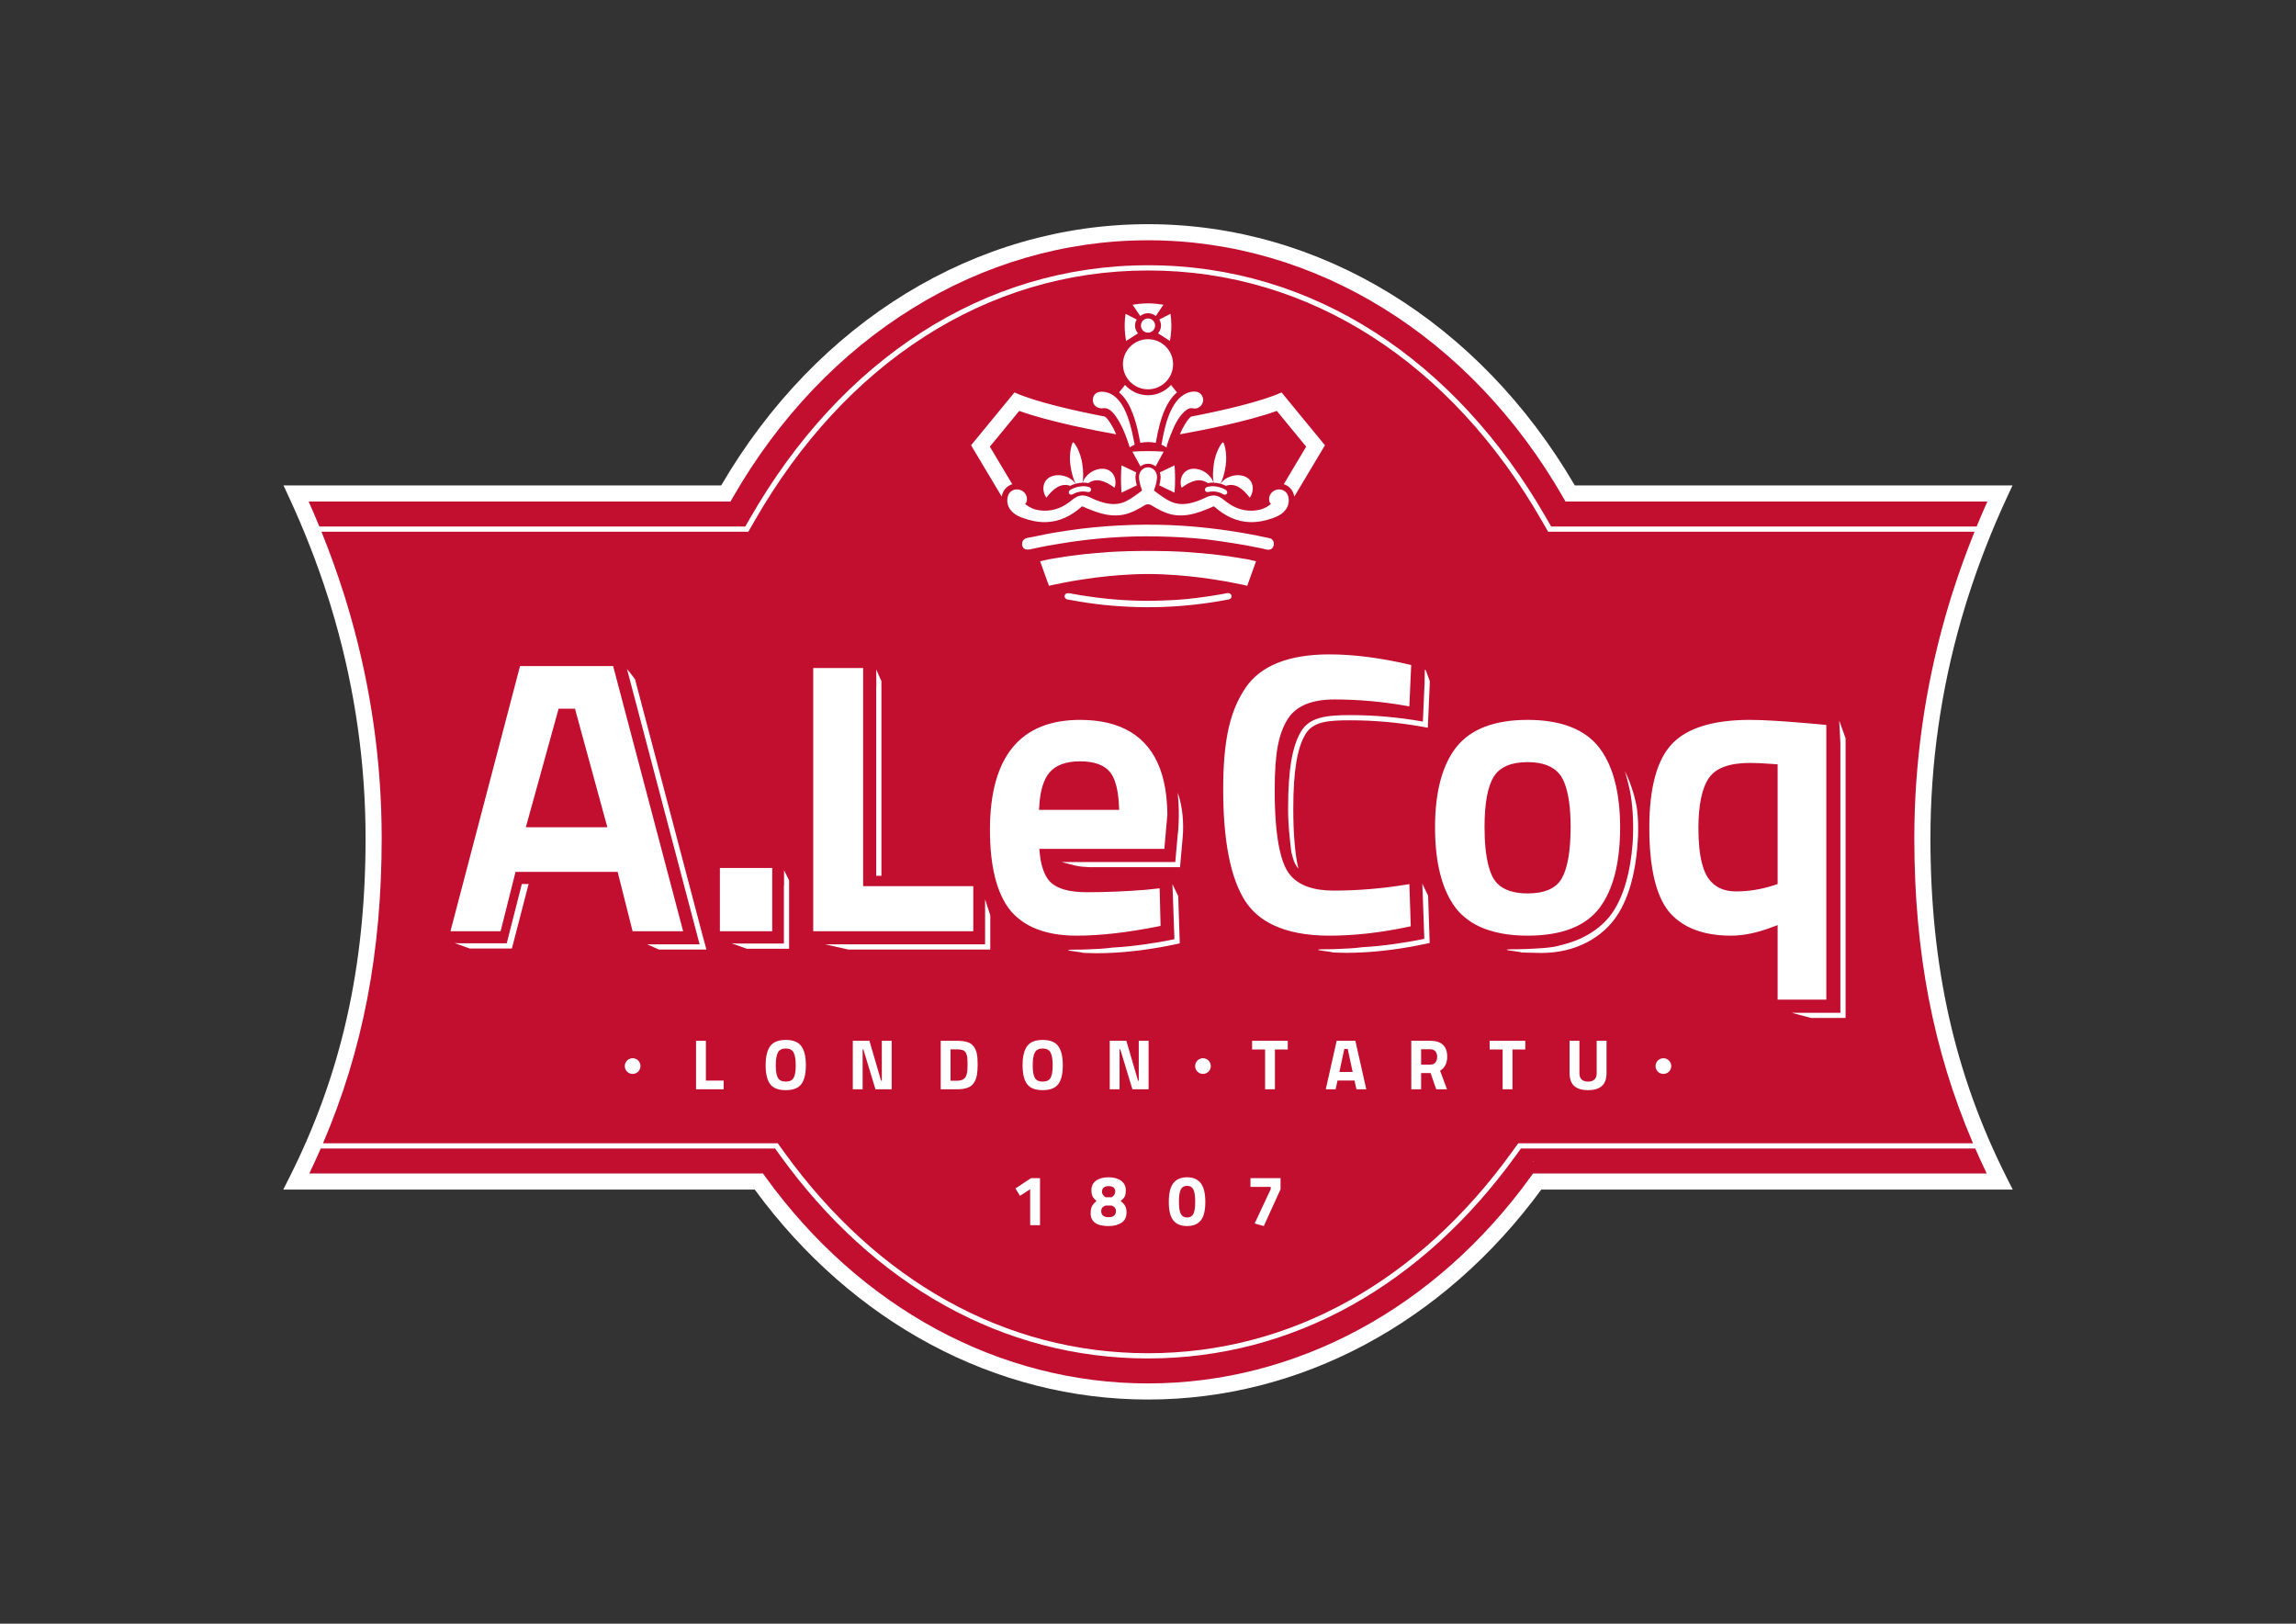 <svg xmlns="http://www.w3.org/2000/svg" xmlns:xlink="http://www.w3.org/1999/xlink" xmlns:inkscape="http://www.inkscape.org/namespaces/inkscape" version="1.1" width="841.89" height="595.276" viewBox="0 0 841.89 595.276">
<rect x="0" y="0" width="841.89" height="595.276" fill="#333333" stroke="none"/>
<defs>
<clipPath id="clip_0">
<path transform="matrix(1,0,0,-1,0,595.276)" d="M0 595.276H841.89V0H0Z"/>
</clipPath>
</defs>
<g inkscape:groupmode="layer" inkscape:label="Layer 1">
<g clip-path="url(#clip_0)">
<path transform="matrix(1,0,0,-1,735.869,431.839)" d="M0 0C-19.12 37.855-28.025 77.439-28.025 124.573-28.025 151.622-24.23 178.566-16.746 204.657L-16.742 204.669C-16.362 206.018-15.972 207.304-15.581 208.591L-15.172 209.957C-15.036 210.415-14.9 210.873-14.763 211.313-14.669 211.608-14.575 211.894-14.481 212.18L-14.284 212.785C-10.338 225.192-5.492 237.604 .119 249.677L2.07 253.874-158.419 253.872C-193.496 313.885-251.882 349.653-314.924 349.653-377.966 349.653-436.352 313.885-471.429 253.872L-631.918 253.874-629.967 249.677C-624.357 237.61-619.511 225.198-615.56 212.772L-615.37 212.191C-615.275 211.901-615.18 211.612-615.088 211.322-614.945 210.864-614.807 210.396-614.668 209.93L-614.283 208.645C-613.887 207.34-613.491 206.038-613.103 204.657-605.617 178.564-601.822 151.62-601.822 124.573-601.822 77.439-610.728 37.855-629.847 0L-632.011-4.284H-459.122C-423.222-53.22-370.747-81.253-314.923-81.253-259.101-81.253-206.625-53.22-170.727-4.284H2.163Z" fill="#ffffff"/>
<path transform="matrix(1,0,0,-1,561.248,431.44)" d="M0 0 .884 1.224H167.232C165.763 4.261 164.381 7.317 163.039 10.381H-.313-3.568L-5.476 7.742C-39.62-39.495-87.043-66.586-140.301-66.587H-140.303-140.305C-193.563-66.586-240.986-39.495-275.131 7.742L-277.038 10.381H-280.294-443.644C-444.986 7.317-446.368 4.261-447.837 1.224H-281.489L-280.605 0C-245.81-48.138-194.672-75.745-140.303-75.745-85.935-75.745-34.796-48.138 0 0M12.792 247.568 11.94 249.05C-21.972 308.098-78.885 343.35-140.302 343.35-201.72 343.35-258.633 308.098-292.546 249.05L-293.397 247.568-448.076 247.57C-446.717 244.535-445.411 241.479-444.15 238.411L-291.651 238.41H-287.963L-286.126 241.608C-252.855 299.538-200.558 334.138-140.435 334.189V334.193H-140.021V334.19C-79.891 334.146-27.586 299.544 5.689 241.608L7.525 238.41H11.213L163.545 238.411C164.806 241.479 166.112 244.534 167.471 247.57ZM152.197 205.88C144.562 179.261 140.691 151.773 140.691 124.175 140.691 82.392 147.591 46.402 162.216 12.29H-4.543L-7.028 8.861C-40.805-37.87-87.663-64.675-140.303-64.676-192.944-64.675-239.802-37.87-273.579 8.861L-276.064 12.29H-442.821C-428.196 46.402-421.296 82.392-421.296 124.175-421.296 151.772-425.168 179.265-432.801 205.874-433.197 207.28-433.604 208.62-434.011 209.962L-434.386 211.21C-434.532 211.705-434.679 212.199-434.833 212.693-434.935 213.013-435.036 213.323-435.138 213.633L-435.315 214.176C-437.69 221.643-440.39 229.108-443.374 236.501L-286.858 236.499-284.465 240.657C-251.524 298.018-199.808 332.266-140.332 332.278H-140.106C-80.629 332.266-28.914 298.018 4.027 240.657L6.42 236.499 162.769 236.501C159.785 229.108 157.085 221.647 154.714 214.189L154.529 213.625C154.429 213.317 154.327 213.01 154.225 212.684 154.076 212.208 153.932 211.722 153.788 211.237L153.389 209.906C152.988 208.585 152.588 207.265 152.197 205.88" fill="#c20f30"/>
<path transform="matrix(1,0,0,-1,562.114,425.736)" d="M0 0C-.03-.044-.064-.085-.094-.128-.048-.151 .013-.165 .088-.172 .09-.038 .131 .189 0 0" fill="#ffffff"/>
<path transform="matrix(1,0,0,-1,185.806,345.836)" d="M0 0H-17.229L-19.125 .103-13.576-1.896H1.896L8.015 21.733H5.533ZM71.909 2.531 71.906 2.537 47.036 96.843 45.069 99.387 44.102 100.547 70.73-.376H54.187L53.455-.362H51.493L55.82-2.278H73.223L71.908 2.53ZM246.027 39.717V39.716L245.141 29.81H203.461C203.482 29.802 203.494 29.798 203.516 29.791 204.325 29.573 205.133 29.359 205.943 29.148 207.573 28.725 209.228 28.254 210.913 28.105 211.844 28.023 212.775 27.963 213.705 27.907H246.88L247.838 38.643V38.644C248.732 48.649 246.027 55.175 246.027 55.175 246.96 46.498 246.028 39.725 246.027 39.717M246.328 13.978 246.219 17.323 244.094 21.696 244.139 20.287C244.148 20.288 244.141 20.29 244.152 20.292L244.154 20.231 244.141 20.236 244.143 20.176C244.155 20.178 244.148 20.179 244.156 20.181L244.489 10.966 244.605 7.755 244.83 1.514C241.183 .736 237.613 .145 234.087-.355 230.054-.926 226.095-1.348 222.255-1.553 219.029-2.009 215.035-2.136 212.605-2.239 210.414-2.394 205.951-2.179 205.866-2.528 205.81-2.761 210.802-3.224 211.21-3.473 211.558-3.497 211.906-3.52 212.261-3.538 213.292-3.566 214.879-3.605 216.215-3.635 218.498-3.631 220.821-3.558 223.183-3.417 230.236-2.995 237.624-1.971 245.238-.346L246.784-.018 246.449 10.273ZM337.959 14.123 337.851 17.468 335.725 21.841 335.771 20.431C335.779 20.433 335.772 20.434 335.784 20.436L335.785 20.375C335.78 20.377 335.778 20.378 335.772 20.38L335.774 20.32C335.786 20.322 335.779 20.324 335.787 20.325L336.12 11.11 336.236 7.9 336.461 1.658C332.814 .88 329.245 .29 325.718-.21 321.686-.782 317.726-1.204 313.886-1.408 310.66-1.865 306.666-1.991 304.236-2.094 302.045-2.249 297.582-2.034 297.497-2.383 297.441-2.616 302.433-3.079 302.841-3.329 303.19-3.352 303.537-3.376 303.892-3.394 304.923-3.421 306.51-3.46 307.846-3.49 310.129-3.486 312.453-3.414 314.814-3.272 321.867-2.85 329.255-1.826 336.87-.201L338.416 .127 338.08 10.417ZM413.423 54.004C413.331 54.349 413.216 54.719 413.111 55.076L413.101 55.161 413.042 55.313C412.32 57.75 411.348 60.426 409.987 63.139 409.987 63.139 411.023 59.864 411.927 55.581 412.658 51.615 413.387 45.154 412.85 36.644 412.021 25.99 409.589 17.555 405.664 11.579 402.083 6.129 395.615 1.66 387.699-.368 387.496-.424 387.292-.478 387.086-.531 386.914-.572 386.731-.581 386.565-.642 383.507-1.769 376.882-1.948 373.433-2.094 371.243-2.249 366.779-2.034 366.694-2.383 366.636-2.628 372.149-3.126 372.075-3.365 372.759-3.39 378.672-3.535 379.378-3.536 392.074-3.538 401.89 2.2 407.18 10.252 411.642 17.044 414.195 26.713 414.814 39.022 415.063 45.219 414.472 49.207 414.247 50.451 414.036 51.518 413.772 52.706 413.423 54.004M386.825 23.74C384.748 20.126 380.539 18.292 374.322 18.292 369.431 18.292 365.754 19.459 363.392 21.761 362.729 22.406 362.214 23.055 361.818 23.744 361.091 25.006 360.488 26.563 359.978 28.505 359.023 32.139 358.54 36.902 358.54 42.656 358.54 51.408 359.709 57.659 362.015 61.236 364.237 64.683 368.377 66.43 374.322 66.43 379.794 66.43 383.752 64.923 386.089 61.951 386.346 61.637 386.498 61.444 386.634 61.234 387.041 60.599 387.418 59.843 387.819 58.85 389.337 55.102 390.107 49.654 390.107 42.656 390.107 33.886 389.003 27.522 386.825 23.74M408.255 42.508C408.255 45.602 408.094 48.615 407.774 51.468 407.267 55.977 406.341 60.051 405.024 63.574 403.814 66.809 402.27 69.624 400.432 71.943 395.19 78.56 386.405 81.916 374.322 81.916 362.238 81.916 353.454 78.56 348.214 71.943 343.023 65.391 340.39 55.487 340.39 42.508 340.39 29.532 342.943 19.585 347.978 12.945 348.844 11.798 349.943 10.674 351.334 9.505 352.886 8.204 354.677 7.076 356.658 6.153 361.432 3.931 367.376 2.805 374.322 2.805 386.704 2.805 395.57 6.216 400.668 12.943 405.702 19.587 408.255 29.534 408.255 42.508M488.586 81.694 489.019 73.43V-25.462H473.069 471.166L478.24-27.365H490.922V75.167ZM464.47 21.215C459.917 19.762 455.333 19.03 450.82 19.03 446.844 19.03 443.835 20.193 441.622 22.588 441.139 23.112 440.76 23.588 440.429 24.09 439.591 25.35 438.889 27.018 438.344 29.044 437.426 32.45 436.96 36.879 436.96 42.212 436.96 50.758 438.272 56.975 440.862 60.69 443.376 64.302 448.421 66.134 455.852 66.134 457.94 66.134 460.765 66.004 464.247 65.749L466.01 65.621V21.734ZM466.01-20.653H483.864V80.059L478.126 80.581C468.177 81.466 460.683 81.916 455.852 81.916 442.429 81.916 432.814 78.954 427.279 73.115 421.758 67.29 418.958 56.968 418.958 42.435 418.958 27.93 421.342 17.601 426.045 11.739 426.844 10.743 427.835 9.76 429.072 8.736 430.559 7.509 432.255 6.46 434.111 5.618 438.225 3.75 443.2 2.805 448.897 2.805 453.33 2.805 458.225 3.789 463.444 5.731L466.01 6.684ZM330.98 21.706 329.928 21.535C320.957 20.071 311.947 19.327 303.151 19.327 295.85 19.327 290.547 21.208 287.386 24.915 286.864 25.526 286.429 26.137 286.057 26.78 285.022 28.56 284.145 31.021 283.454 34.083 282.22 39.555 281.596 46.943 281.596 56.048 281.596 70.354 283.146 76.835 286.201 81.946 289.159 86.894 294.962 89.404 303.448 89.404 312.22 89.404 321.126 88.613 329.917 87.05L330.971 86.864 331.642 102.027 330.885 102.203C320.299 104.674 310.47 105.927 301.672 105.927 286.713 105.927 276.347 101.779 270.856 93.598 265.449 85.539 262.708 75.261 262.708 56.418 262.708 37.576 265.421 23.815 270.774 15.516 271.986 13.636 273.493 11.921 275.258 10.416 276.93 8.989 278.859 7.747 280.99 6.727 286.422 4.124 293.378 2.805 301.672 2.805 310.762 2.805 320.536 3.906 330.722 6.081L331.487 6.244ZM290.27 27.398C289.033 32.758 288.409 40.104 288.409 49.361 288.409 63.498 289.912 71.719 292.876 76.673 295.652 81.315 301.182 81.766 309.308 81.766 318.024 81.766 326.875 80.979 335.61 79.428L337.734 79.052 338.486 96.086 336.962 100.191C336.424 100.317 337.168 100.153 336.634 100.272L336.544 94.594C336.96 94.5 336.098 94.689 336.516 94.592L335.927 81.304C327.088 82.873 318.132 83.668 309.308 83.668 300.465 83.668 294.387 82.907 291.244 77.65 288.1 72.396 286.506 63.846 286.506 49.361 286.506 43.306 287.144 38.045 287.68 33.576 287.986 32.221 288.316 31.101 288.651 30.108 288.907 29.509 289.146 29.039 289.35 28.687 289.605 28.248 289.906 27.827 290.27 27.398M195.314 50.959C195.688 56.169 196.894 60.045 198.897 62.481 201.216 65.298 205.031 66.725 210.232 66.725 215.425 66.725 219.136 65.376 221.262 62.717 221.364 62.589 221.46 62.448 221.555 62.308 222.131 61.48 222.613 60.504 223.021 59.361 223.813 57.133 224.298 54.292 224.467 50.918L224.566 48.92H195.168ZM239.405 20.169 234.326 19.625C226.95 19.032 219.706 18.735 212.748 18.735 206.417 18.735 201.954 19.95 199.482 22.345 199.319 22.486 199.2 22.596 199.096 22.709 198.007 23.924 197.135 25.552 196.498 27.553 196.002 29.112 195.677 30.742 195.504 32.533L195.303 34.618H241.125L242.248 47.265C242.24 49.236 242.118 51.423 241.863 53.779 241.447 57.622 240.644 61.125 239.483 64.191 235.025 75.953 225.184 81.916 210.232 81.916 188.304 81.916 177.186 68.358 177.186 41.619 177.186 28.243 179.669 18.341 184.565 12.186 185.362 11.185 186.358 10.189 187.614 9.139 189.145 7.857 190.903 6.757 192.839 5.865 197.256 3.834 202.662 2.805 208.901 2.805 217.594 2.805 227.711 3.957 238.976 6.227L239.747 6.382ZM130.679 100.936H112.381V4.432H171.073V20.955H130.679ZM137.388 96.128 135.485 100.388 135.529 94.225H135.485V24.761H137.388ZM175.405 14.244H175.403V-.376H118.614V-.362H116.712L125.28-2.278H177.306V10.263L175.405 16.147ZM97.347 27.613H78.162V4.432H97.347ZM101.685 21.199H101.629V-.078H84.344L82.442 .025 88.009-1.981H103.532V23.102L101.685 26.812ZM7.007 42.558 19.022 86.016H25.022L36.896 42.558ZM4.883 101.651-20.633 4.432H-2.252L3.224 26.182H40.677L46.151 4.432H64.682L39.014 101.651ZM211.125 168.889C211.463 170.463 211.465 172.975 211.052 175.762 210.378 180.312 208.12 183.748 207.657 183.679 207.307 183.627 206.03 179.668 206.704 175.118 207.119 172.317 207.854 169.902 208.639 168.497 209.415 168.709 210.267 168.851 211.125 168.889M259.278 175.762C258.865 172.975 258.867 170.463 259.205 168.889 260.063 168.851 260.915 168.709 261.692 168.497 262.476 169.902 263.211 172.317 263.626 175.118 264.3 179.668 263.023 183.627 262.673 183.679 262.21 183.748 259.952 180.312 259.278 175.762M272.447 163.384C273.082 164.254 273.476 165.318 273.542 166.467 273.725 169.683 271.278 171.646 268.075 171.637 267.272 171.635 266.474 171.506 265.718 171.275 264.039 170.76 262.577 169.738 261.744 168.482 262.433 168.309 263.105 168.068 263.711 167.726 266.965 168.86 269.843 166.88 272.447 163.384M202.255 171.637C199.052 171.646 196.605 169.683 196.788 166.467 196.854 165.318 197.248 164.254 197.883 163.384 200.487 166.88 203.365 168.86 206.619 167.726 207.225 168.068 207.897 168.309 208.586 168.482 207.753 169.738 206.291 170.76 204.612 171.275 203.856 171.506 203.058 171.635 202.255 171.637M218.788 196.16C219.05 196.194 219.291 196.222 219.556 196.185 221.541 195.913 223.066 193.672 224.033 192.145 225.185 190.328 226.083 188.353 226.865 186.353 227.34 185.138 227.781 183.908 228.177 182.666 228.267 182.384 228.351 182.101 228.436 181.818 228.973 182.202 229.58 182.539 230.249 182.821 230.132 183.385 229.998 183.946 229.904 184.482 229.737 185.428 229.544 186.368 229.33 187.304 228.869 189.323 228.316 191.327 227.588 193.266 226.386 196.464 224.593 199.886 221.399 201.471 219.143 202.589 215.258 202.868 214.929 199.486 214.704 197.187 216.728 195.89 218.788 196.16M240.806 186.623C240.584 185.601 240.395 184.573 240.215 183.543 240.183 183.364 240.12 183.107 240.051 182.816 240.74 182.524 241.363 182.176 241.91 181.777 242.049 182.291 242.15 182.787 242.244 183.076 242.603 184.179 243.001 185.272 243.424 186.353 244.606 189.376 246.063 192.723 248.514 194.955 249.122 195.509 249.865 196.055 250.701 196.181 251.173 196.252 251.573 196.107 252.044 196.073 254.434 195.9 256.122 198.503 255.023 200.622 253.712 203.149 250.334 202.351 248.352 201.178 246.867 200.3 245.696 198.985 244.774 197.542 242.686 194.276 241.623 190.374 240.806 186.623M231.447 187.788C231.677 186.785 231.877 185.8 232.043 184.859 232.099 184.537 232.172 184.207 232.245 183.872 232.274 183.742 232.303 183.605 232.331 183.47 233.219 183.661 234.16 183.775 235.144 183.775 236.135 183.775 237.081 183.659 237.974 183.466 237.977 183.479 237.98 183.493 237.983 183.505 238.021 183.669 238.057 183.811 238.077 183.918 238.241 184.861 238.443 185.974 238.684 187.084 239.495 190.807 240.635 195.1 242.945 198.712 243.78 200.018 244.728 201.096 245.762 201.967L243.575 204.707C241.494 202.397 238.491 200.933 235.144 200.933 231.798 200.933 228.795 202.396 226.714 204.706L224.542 201.983C227.221 199.742 228.698 196.486 229.62 194.03 230.308 192.2 230.906 190.158 231.447 187.788M256.123 172.69C255.463 173.125 254.734 173.474 253.964 173.702 250.893 174.612 247.992 173.417 247.262 170.279 247.002 169.159 247.081 168.027 247.445 167.014 250.928 169.635 254.247 170.725 257.05 168.721 257.728 168.878 258.44 168.92 259.15 168.893 258.704 170.332 257.589 171.724 256.123 172.69M222.885 167.014C223.249 168.027 223.328 169.159 223.068 170.279 222.338 173.417 219.437 174.612 216.366 173.702 215.597 173.474 214.867 173.125 214.207 172.69 212.741 171.724 211.626 170.332 211.18 168.893 211.89 168.92 212.602 168.878 213.28 168.721 216.083 170.725 219.403 169.635 222.885 167.014M239.285 167.884 244.88 165.221C245.138 168.549 245.137 171.884 244.88 175.225L239.471 172.651C239.871 171.528 239.785 170.484 239.655 169.736 239.589 169.102 239.451 168.487 239.285 167.884M225.427 175.225C225.169 171.884 225.168 168.549 225.427 165.221L231.021 167.884C230.854 168.487 230.717 169.102 230.651 169.737 230.521 170.484 230.436 171.529 230.835 172.651ZM235.181 175.806C236.176 175.837 237.14 175.489 237.933 174.846L240.887 180.26C237.057 180.518 233.234 180.519 229.419 180.26L232.376 174.842C233.174 175.484 234.151 175.83 235.181 175.806M262.727 166.719C261.001 167.478 258.435 167.952 256.612 167.21 256.063 166.986 255.857 166.276 256.201 165.794 256.505 165.366 256.922 165.401 257.373 165.481 257.605 165.523 257.833 165.569 258.068 165.598 258.532 165.654 258.997 165.67 259.464 165.639 260.287 165.584 261.098 165.392 261.858 165.073 262.396 164.847 263.054 164.285 263.644 164.541 264.587 164.95 264.182 165.954 263.498 166.336 263.248 166.476 262.99 166.604 262.727 166.719M206.645 164.541C207.235 164.285 207.892 164.847 208.43 165.073 209.191 165.392 210.002 165.584 210.825 165.639 211.292 165.67 211.757 165.654 212.22 165.598 212.455 165.569 212.684 165.523 212.916 165.481 213.366 165.401 213.784 165.366 214.088 165.794 214.432 166.276 214.226 166.986 213.677 167.21 211.854 167.952 209.287 167.478 207.562 166.719 207.299 166.604 207.04 166.476 206.79 166.336 206.107 165.954 205.702 164.95 206.645 164.541M279.735 163.992C279.513 163.353 279.481 162.656 279.652 162.001 279.676 161.91 279.75 161.663 279.879 161.481 280.017 161.286 280.21 161.155 280.194 161.081 280.179 161.011 279.138 160.25 278.789 160.057 278.017 159.63 277.156 159.23 276.298 159.01 274.441 158.533 272.39 158.492 270.507 158.818 268.616 159.144 266.834 159.892 265.216 160.915 264.748 161.211 264.297 161.532 263.856 161.867 263.706 161.981 263.563 162.104 263.417 162.222 262.702 162.79 262.067 163.25 261.463 163.581 260.053 164.353 258.679 164.384 256.882 163.688 256.394 163.499 255.881 163.267 255.319 162.969 252.054 161.537 248.435 160.45 245.042 161.381 243.544 161.792 242.187 162.566 240.893 163.422 239.79 164.152 238.731 164.943 237.669 165.729 237.428 165.907 237.353 165.977 237.354 166.107 237.751 167.332 238.23 168.624 238.355 169.906 238.526 170.864 238.514 171.82 237.991 172.756 237.331 173.939 236.232 174.518 235.144 174.495 234.057 174.518 232.958 173.939 232.297 172.756 231.774 171.82 231.763 170.864 231.933 169.906 232.058 168.624 232.537 167.332 232.934 166.107 232.936 165.977 232.861 165.907 232.619 165.729 231.557 164.943 230.498 164.152 229.396 163.422 228.102 162.566 226.744 161.792 225.247 161.381 221.853 160.45 218.235 161.537 214.969 162.969 214.408 163.267 213.895 163.499 213.407 163.688 211.609 164.384 210.235 164.353 208.826 163.581 208.222 163.25 207.587 162.79 206.872 162.222 206.725 162.104 206.583 161.981 206.433 161.867 205.992 161.532 205.541 161.211 205.072 160.915 203.454 159.892 201.673 159.144 199.782 158.818 197.899 158.492 195.847 158.533 193.991 159.01 193.132 159.23 192.271 159.63 191.5 160.057 191.151 160.25 190.11 161.011 190.094 161.081 190.078 161.155 190.271 161.286 190.41 161.481 190.539 161.663 190.612 161.91 190.636 162.001 190.808 162.656 190.775 163.353 190.554 163.992 189.684 166.499 186.259 167.278 184.474 165.259 183.737 164.426 183.516 163.274 183.538 162.197 183.569 160.661 184.27 159.252 185.352 158.185 186.454 157.1 187.908 156.418 189.352 155.899 191.979 154.953 194.803 154.365 197.603 154.415 202.535 154.501 207.008 156.7 210.641 159.945 211.075 160.332 211.139 160.187 211.677 159.944 212.157 159.727 212.64 159.516 213.126 159.312 214.005 158.944 214.893 158.597 215.794 158.285 217.298 157.764 218.84 157.33 220.414 157.081 222.283 156.785 224.205 156.772 226.059 157.13 228.982 157.694 231.633 159.201 234.17 160.753L234.171 160.752C234.82 161.027 235.469 161.027 236.118 160.752 238.656 159.201 241.307 157.694 244.23 157.13 246.084 156.772 248.006 156.785 249.874 157.081 251.448 157.33 252.991 157.764 254.495 158.285 255.396 158.597 256.284 158.944 257.163 159.312 257.649 159.516 258.132 159.727 258.612 159.944 259.149 160.187 259.214 160.332 259.647 159.945 263.28 156.7 267.753 154.501 272.685 154.415 275.486 154.365 278.31 154.953 280.936 155.899 282.38 156.418 283.834 157.1 284.936 158.185 286.019 159.252 286.72 160.661 286.751 162.197 286.773 163.274 286.552 164.426 285.815 165.259 284.029 167.278 280.604 166.499 279.735 163.992M232.546 226.485C232.546 225.05 233.709 223.886 235.144 223.886 236.579 223.886 237.743 225.05 237.743 226.485 237.743 227.92 236.579 229.083 235.144 229.083 233.709 229.083 232.546 227.92 232.546 226.485M239.909 226.485C239.909 225.398 239.49 224.415 238.819 223.635L243.175 220.839C243.438 222.322 243.705 224.385 243.705 226.486 243.705 227.996 243.562 229.503 243.386 230.783L239.283 228.691C239.676 228.039 239.909 227.291 239.909 226.485M231.471 223.634C230.799 224.414 230.38 225.398 230.38 226.485 230.38 227.291 230.612 228.039 231.005 228.691L226.902 230.783C226.725 229.507 226.584 228.007 226.584 226.483 226.584 224.399 226.854 222.314 227.113 220.836ZM235.144 231.013C236.231 231.013 237.214 230.614 237.994 229.977L240.79 234.117C239.307 234.367 237.244 234.62 235.143 234.62 233.058 234.62 230.973 234.364 229.496 234.117L232.293 229.976C233.074 230.614 234.058 231.013 235.144 231.013M251.013 193.124C250.726 192.987 250.062 192.471 248.823 190.517 248.12 189.41 247.47 188.14 246.814 186.607 254.108 187.905 271.276 191.194 282.369 195.189L293.14 182.083 284.925 168.321C285.883 168.024 286.753 167.476 287.441 166.698 288.133 165.915 288.586 164.923 288.792 163.784L300.024 182.599 284.11 201.962C276.775 198.643 262.847 195.394 251.013 193.124M177.148 182.083 187.92 195.189C199.013 191.194 216.181 187.905 223.474 186.607 222.819 188.14 222.168 189.41 221.466 190.517 220.227 192.471 219.563 192.987 219.276 193.124 207.442 195.394 193.513 198.643 186.178 201.962L170.265 182.599 181.496 163.784C181.703 164.923 182.155 165.915 182.847 166.698 183.536 167.476 184.406 168.024 185.363 168.321ZM235.144 203.105C240.219 203.105 244.332 207.218 244.332 212.293 244.332 217.367 240.219 221.481 235.144 221.481 230.07 221.481 225.956 217.367 225.956 212.293 225.956 207.218 230.07 203.105 235.144 203.105M271.762 140.75C271.258 140.845 270.75 140.926 270.245 141.011 269.776 141.091 269.304 141.156 268.835 141.236 268.163 141.35 267.493 141.469 266.818 141.565 266.674 141.586 266.529 141.604 266.385 141.625 265.72 141.729 265.061 141.854 264.393 141.942 263.318 142.084 262.234 142.209 261.156 142.347 260.996 142.367 260.838 142.393 260.677 142.413 260.576 142.425 260.473 142.433 260.372 142.445 259.734 142.523 259.102 142.616 258.46 142.684 257.808 142.752 257.143 142.788 256.487 142.852 255.895 142.91 255.311 142.985 254.715 143.038 253.651 143.133 252.584 143.197 251.519 143.276 250.813 143.328 250.113 143.412 249.408 143.456 247.167 143.595 244.923 143.691 242.677 143.758 242.588 143.761 242.499 143.767 242.409 143.77 240.737 143.819 239.065 143.839 237.393 143.849 237.29 143.849 237.187 143.854 237.084 143.854 236.446 143.855 235.808 143.852 235.17 143.852 234.532 143.852 233.894 143.855 233.256 143.854 233.153 143.854 233.051 143.849 232.948 143.849 231.276 143.839 229.604 143.819 227.932 143.77 227.842 143.767 227.753 143.761 227.663 143.758 225.418 143.691 223.174 143.595 220.932 143.456 220.227 143.412 219.528 143.328 218.822 143.276 217.757 143.197 216.69 143.133 215.625 143.038 215.03 142.985 214.446 142.91 213.854 142.852 213.198 142.788 212.533 142.752 211.881 142.684 211.238 142.616 210.607 142.523 209.969 142.445 209.868 142.433 209.764 142.425 209.663 142.413 209.503 142.393 209.345 142.367 209.185 142.347 208.106 142.209 207.023 142.084 205.948 141.942 205.28 141.854 204.621 141.729 203.956 141.625 203.812 141.604 203.667 141.586 203.523 141.565 202.848 141.469 202.178 141.35 201.506 141.236 201.037 141.156 200.565 141.091 200.096 141.011 199.59 140.926 199.083 140.845 198.579 140.75 198.376 140.712 197.164 140.443 195.587 140.066L198.812 131.084C199.247 131.181 199.556 131.251 199.741 131.293 200.16 131.393 200.588 131.468 201.007 131.56 202.012 131.784 203.025 131.965 204.033 132.173 206.029 132.584 208.044 132.921 210.063 133.236 212.036 133.544 214.015 133.845 216.014 134.096 218.88 134.455 221.79 134.761 224.691 134.974 228.175 135.231 231.677 135.392 235.17 135.398 238.663 135.392 242.166 135.231 245.65 134.974 248.551 134.761 251.461 134.455 254.327 134.096 256.326 133.845 258.305 133.544 260.278 133.236 262.297 132.921 264.312 132.584 266.308 132.173 267.315 131.965 268.329 131.784 269.334 131.56 269.754 131.467 270.182 131.393 270.601 131.293 270.786 131.25 271.095 131.181 271.529 131.084L274.753 140.066C273.177 140.443 271.965 140.712 271.762 140.75M264.548 128.404C264.02 128.435 263.423 128.228 262.91 128.133 262.418 128.042 261.923 127.964 261.43 127.877 260.446 127.705 259.462 127.542 258.474 127.389 256.49 127.08 254.498 126.841 252.507 126.575 248.551 126.047 244.513 125.816 240.517 125.674 236.542 125.532 232.559 125.539 228.586 125.713 224.593 125.889 220.611 126.234 216.654 126.723 214.655 126.97 212.675 127.285 210.685 127.574 209.693 127.718 208.715 127.923 207.728 128.086 206.698 128.256 205.104 128.84 204.612 127.617 204.387 127.06 204.69 126.422 205.304 126.165 205.772 125.969 206.374 125.937 206.879 125.844 207.901 125.655 208.928 125.489 209.95 125.302 211.96 124.934 214.006 124.681 216.037 124.414 220.068 123.885 224.147 123.571 228.217 123.386 232.273 123.201 236.338 123.168 240.397 123.306 244.47 123.445 248.534 123.757 252.575 124.216 256.662 124.681 260.728 125.296 264.752 126.075 266.249 126.365 266.067 128.315 264.548 128.404M279.719 148.518C273.654 149.873 267.525 150.943 261.364 151.752 255.274 152.551 249.148 153.093 243.008 153.335 236.89 153.576 230.762 153.518 224.649 153.197 218.514 152.875 212.366 152.329 206.29 151.408 203.228 150.944 200.145 150.504 197.115 149.864 195.574 149.539 194.026 149.249 192.486 148.92 191.725 148.758 190.817 148.704 190.112 148.363 189.38 148.009 188.961 147.243 188.976 146.458 188.958 146.192 188.982 145.922 189.073 145.66 189.816 143.534 192.219 144.549 193.771 144.845 195.259 145.128 196.733 145.485 198.227 145.735 201.227 146.238 204.212 146.787 207.224 147.216 213.189 148.066 219.191 148.667 225.21 148.972 231.2 149.276 237.203 149.287 243.194 149.041 249.217 148.794 255.304 148.391 261.267 147.473 264.268 147.011 267.27 146.594 270.261 146.058 271.75 145.791 273.233 145.508 274.716 145.208 275.46 145.058 276.206 144.921 276.948 144.762 277.72 144.598 278.621 144.238 279.416 144.292 280.623 144.374 281.252 145.353 281.264 146.336 281.348 147.274 280.858 148.264 279.719 148.518M221.106-53.515V-35.734H227.199L231.485-50.376H231.748V-35.734H235.355V-53.515H229.419L224.976-38.872H224.713V-53.515ZM193.637-49.318C194.151-50.233 195.115-50.691 196.526-50.691 197.937-50.691 198.901-50.233 199.416-49.318 199.93-48.402 200.187-46.87 200.187-44.716 200.187-42.563 199.925-40.999 199.402-40.023 198.879-39.047 197.921-38.558 196.526-38.558 195.132-38.558 194.173-39.047 193.65-40.023 193.128-40.999 192.865-42.563 192.865-44.716 192.865-46.87 193.122-48.402 193.637-49.318M202.24-51.619C201.132-53.092 199.229-53.829 196.526-53.829 193.824-53.829 191.92-53.092 190.813-51.619 189.705-50.146 189.153-47.84 189.153-44.703 189.153-41.565 189.705-39.233 190.813-37.708 191.92-36.183 193.824-35.421 196.526-35.421 199.229-35.421 201.132-36.183 202.24-37.708 203.347-39.233 203.9-41.565 203.9-44.703 203.9-47.84 203.347-50.146 202.24-51.619M168.914-46.455C168.949-45.898 168.965-45.126 168.965-44.14 168.965-43.156 168.93-42.367 168.862-41.775 168.792-41.182 168.627-40.641 168.364-40.153 168.104-39.665 167.714-39.33 167.202-39.147 166.688-38.963 165.994-38.872 165.123-38.872H162.742V-50.376H165.123C166.43-50.376 167.381-50.046 167.971-49.384 168.478-48.844 168.792-47.866 168.914-46.455M165.123-53.515H159.135V-35.734H165.123C166.655-35.734 167.92-35.895 168.914-36.218 169.908-36.54 170.679-37.072 171.229-37.813 171.776-38.554 172.155-39.426 172.366-40.428 172.575-41.43 172.68-42.733 172.68-44.337 172.68-45.941 172.583-47.271 172.391-48.324 172.198-49.38 171.838-50.321 171.307-51.148 170.774-51.977 170.002-52.578 168.992-52.953 167.982-53.328 166.691-53.515 165.123-53.515M126.895-53.515V-35.734H132.988L137.274-50.376H137.537V-35.734H141.144V-53.515H135.208L130.765-38.872H130.502V-53.515ZM99.423-49.318C99.938-50.233 100.902-50.691 102.313-50.691 103.723-50.691 104.687-50.233 105.202-49.318 105.716-48.402 105.974-46.87 105.974-44.716 105.974-42.563 105.711-40.999 105.188-40.023 104.666-39.047 103.707-38.558 102.313-38.558 100.918-38.558 99.959-39.047 99.437-40.023 98.914-40.999 98.652-42.563 98.652-44.716 98.652-46.87 98.909-48.402 99.423-49.318M108.026-51.619C106.919-53.092 105.015-53.829 102.313-53.829 99.61-53.829 97.706-53.092 96.599-51.619 95.491-50.146 94.939-47.84 94.939-44.703 94.939-41.565 95.491-39.233 96.599-37.708 97.706-36.183 99.61-35.421 102.313-35.421 105.015-35.421 106.919-36.183 108.026-37.708 109.134-39.233 109.686-41.565 109.686-44.703 109.686-47.84 109.134-50.146 108.026-51.619M79.539-53.515H69.42V-35.734H73.027V-50.325H79.539ZM393.333-47.579C393.333-49.654 394.389-50.691 396.499-50.691 398.605-50.691 399.661-49.654 399.661-47.579V-35.734H403.271V-47.501C403.271-49.68 402.708-51.28 401.584-52.299 400.46-53.319 398.762-53.829 396.499-53.829 394.232-53.829 392.537-53.319 391.41-52.299 390.287-51.28 389.726-49.68 389.726-47.501V-35.734H393.333ZM360.413-38.923V-35.734H373.487V-38.923H368.78V-53.515H365.171V-38.923ZM340.54-43.682C340.959-43.16 341.168-42.472 341.168-41.618 341.168-40.763 340.946-40.084 340.502-39.577 340.055-39.072 339.416-38.819 338.579-38.819H335.284V-44.468H338.631C339.486-44.468 340.123-44.206 340.54-43.682M335.284-47.553V-53.515H331.677V-35.734H338.579C342.763-35.734 344.853-37.686 344.853-41.591 344.853-43.91 343.982-45.619 342.24-46.717L344.775-53.515H340.827L338.761-47.553ZM307.121-38.715 305.318-47.161H310.181L308.375-38.715ZM300.322-53.515 304.324-35.734H311.175L315.175-53.515H311.565L310.861-50.299H304.635L303.932-53.515ZM273.313-38.923V-35.734H286.387V-38.923H281.681V-53.515H278.071V-38.923ZM255.296-42.126C253.707-42.126 252.419-43.414 252.419-45.003 252.419-46.591 253.707-47.879 255.296-47.879 256.884-47.879 258.172-46.591 258.172-45.003 258.172-43.414 256.884-42.126 255.296-42.126M46.165-42.126C44.577-42.126 43.289-43.414 43.289-45.003 43.289-46.591 44.577-47.879 46.165-47.879 47.754-47.879 49.041-46.591 49.041-45.003 49.041-43.414 47.754-42.126 46.165-42.126M424.124-42.126C422.535-42.126 421.247-43.414 421.247-45.003 421.247-46.591 422.535-47.879 424.124-47.879 425.712-47.879 427-46.591 427-45.003 427-43.414 425.712-42.126 424.124-42.126M272.706-89.297V-86.083H283.741V-90.161L277.596-103.654 274.249-102.712 280.134-90.137V-89.297ZM252.443-94.724C252.443-92.571 252.215-91.063 251.763-90.202 251.308-89.338 250.547-88.907 249.475-88.907 248.402-88.907 247.633-89.34 247.173-90.212 246.71-91.084 246.48-92.593 246.48-94.737 246.48-96.882 246.715-98.38 247.187-99.235 247.658-100.091 248.424-100.516 249.485-100.516 250.55-100.516 251.308-100.091 251.763-99.235 252.215-98.38 252.443-96.879 252.443-94.724M244.454-87.911C245.578-86.484 247.246-85.769 249.461-85.769 251.674-85.769 253.344-86.484 254.468-87.911 255.592-89.34 256.155-91.639 256.155-94.802 256.155-97.968 255.597-100.232 254.482-101.602 253.366-102.972 251.692-103.654 249.461-103.654 247.23-103.654 245.556-102.972 244.441-101.602 243.325-100.232 242.767-97.968 242.767-94.802 242.767-91.639 243.328-89.34 244.454-87.911M220.698-89.01C219.912-89.01 219.311-89.184 218.894-89.536 218.475-89.882 218.266-90.413 218.266-91.128 218.266-91.843 218.691-92.498 219.547-93.088H221.849C222.702-92.498 223.129-91.818 223.129-91.052 223.129-89.693 222.317-89.01 220.698-89.01M217.979-98.109C217.979-99.647 218.881-100.411 220.684-100.411 222.488-100.411 223.389-99.647 223.389-98.109 223.389-97.204 222.875-96.549 221.849-96.148H219.547C218.502-96.549 217.979-97.204 217.979-98.109M216.094-87.012C217.229-86.183 218.745-85.769 220.644-85.769 222.545-85.769 224.08-86.189 225.247-87.023 226.414-87.862 226.999-89.021 226.999-90.499 226.999-91.512 226.877-92.271 226.633-92.777 226.39-93.283 225.883-93.841 225.117-94.45 225.883-95.095 226.433-95.704 226.763-96.281 227.094-96.855 227.262-97.648 227.262-98.661 227.262-100.367 226.65-101.629 225.431-102.439 224.21-103.248 222.615-103.654 220.644-103.654 216.287-103.654 214.107-102.084 214.107-98.948 214.107-97.833 214.277-96.966 214.618-96.346 214.957-95.726 215.512-95.095 216.278-94.45 215.545-93.857 215.049-93.278 214.786-92.709 214.526-92.146 214.396-91.398 214.396-90.475 214.396-88.994 214.962-87.84 216.094-87.012M195.541-86.083V-103.34H191.934V-90.161L188.195-92.568 186.548-89.874 192.248-86.083Z" fill="#ffffff"/>
<g inkscape:groupmode="layer" inkscape:label="tehniline v&#xE4;rviinfo">
</g>
</g>
</g>
</svg>
